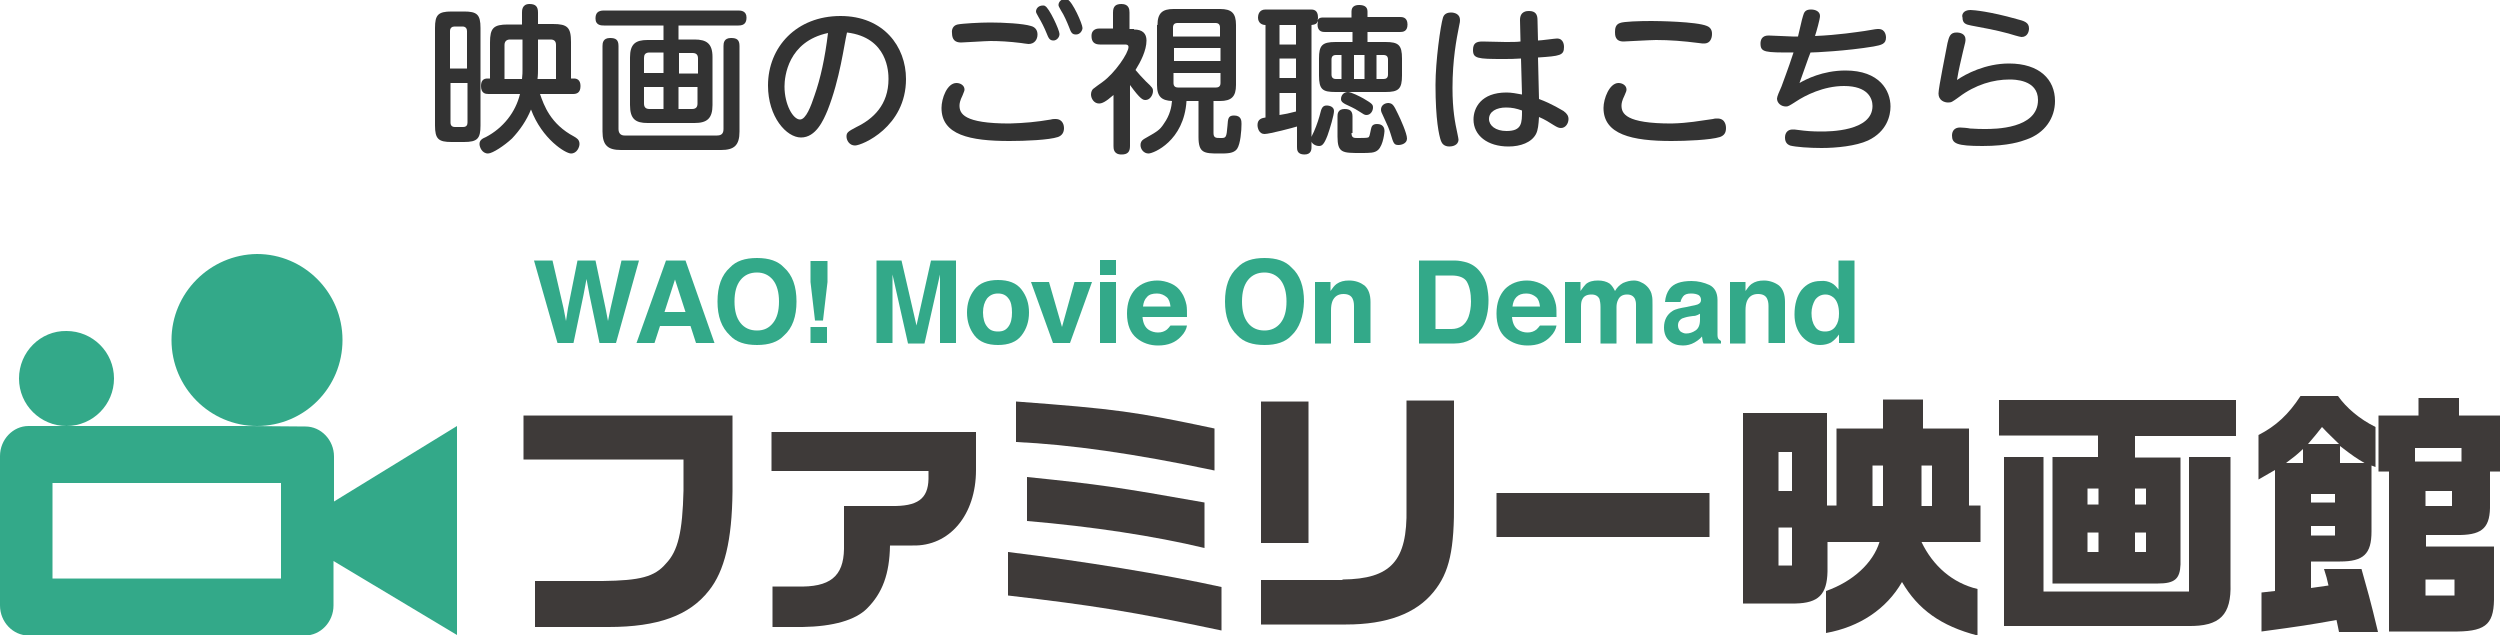 <?xml version="1.0" encoding="utf-8"?>
<!-- Generator: Adobe Illustrator 25.2.1, SVG Export Plug-In . SVG Version: 6.00 Build 0)  -->
<svg version="1.1" id="レイヤー_1" xmlns="http://www.w3.org/2000/svg" xmlns:xlink="http://www.w3.org/1999/xlink" x="0px"
	 y="0px" viewBox="0 0 500 127" style="enable-background:new 0 0 500 127;" xml:space="preserve">
<style type="text/css">
	.st0{fill-rule:evenodd;clip-rule:evenodd;fill:#33A989;}
	.st1{fill:#3E3A39;}
	.st2{fill:#33A989;}
	.st3{fill:#333333;}
</style>
<g>
	<g>
		<g>
			<path class="st0" d="M66.8,100.3v-9c0-3.3-2.6-6-5.7-6l-12.5-0.1H14.3H5.7c-3.1,0-5.7,2.7-5.7,6v29.9c0,3.3,2.6,6,5.7,6h55.3
				c3.1,0,5.7-2.7,5.7-6v-8.9l24.7,14.8V85.2L66.8,100.3z M56.3,115.7H10.5V96.6h45.7V115.7z"/>
			<path class="st0" d="M3.8,75.7c0,5.3,4.3,9.5,9.5,9.5c5.3,0,9.5-4.3,9.5-9.5c0-5.3-4.3-9.5-9.5-9.5C8.1,66.1,3.8,70.4,3.8,75.7"
				/>
			<path class="st0" d="M34.3,68c0,9.5,7.7,17.2,17.1,17.2c9.5,0,17.1-7.7,17.1-17.2c0-9.5-7.7-17.2-17.1-17.2
				C42,50.9,34.3,58.6,34.3,68"/>
		</g>
		<g>
			<path class="st1" d="M104.6,83.1h41.9v15.2c-0.1,9.8-1.6,15.9-4.7,19.8c-3.9,5-10.2,7.3-20.1,7.3h-14.7v-9.2h13.5
				c7.5-0.1,10.4-0.8,12.7-3.5c2.4-2.5,3.3-6.3,3.5-14.6v-6.2h-32V83.1z"/>
			<path class="st1" d="M154.5,86.4h40.7V94c0,9-5.3,15.3-12.7,15.1H178c-0.1,5.7-1.5,9.5-4.6,12.6c-2.3,2.3-6.7,3.6-12.9,3.7h-6
				v-8.1h4.9c6.6,0.2,9.3-2,9.4-7.5v-8.6h9.4c5.3,0.1,7.4-1.4,7.5-5.4v-1.6h-31.4V86.4z"/>
			<path class="st1" d="M201.6,110.4c14.8,1.8,31.4,4.5,42.7,7v8.7c-18-3.8-25.6-5-42.7-7V110.4z M242.9,94.1
				c-16.1-3.4-28.9-5.2-39.7-5.7v-8.1c20,1.5,23.7,2,39.7,5.4V94.1z M205.4,95.4c14.6,1.5,18,2,35.5,5.1v9.1
				c-10-2.4-22.5-4.3-35.5-5.4V95.4z"/>
			<path class="st1" d="M268.5,115.9c9.7-0.1,13-3.7,12.8-14.2V80.1h9.5V100c0.1,9.9-0.9,14.5-4.1,18.4c-3.5,4.3-9.3,6.5-17.5,6.5
				h-17v-8.9H268.5z M252.2,80.3h9.5v28.3h-9.5V80.3z"/>
			<rect x="299.3" y="98.6" class="st1" width="42.6" height="8.8"/>
			<path class="st1" d="M365.4,82.6v18.5h1.9V85.7h9.3v-5.8h8v5.8h9.2v15.4h2.3v7.3h-11.8c2.3,4.8,6.2,8.2,11.2,9.4v9.3
				c-7.3-1.9-11.9-5.2-15.1-10.7c-3.1,5.4-8.5,9-15.2,10.2v-8.4c5.4-1.9,9.4-5.6,10.7-9.8h-10.4v5.9c-0.1,4.6-1.8,6.3-6.4,6.4h-10.5
				V82.6H365.4z M358.4,90.4h-2.7v7.8h2.7V90.4z M358.4,105.5h-2.7v7.6h2.7V105.5z M376.6,93.1h-2.1v8.1h2.1V93.1z M386.4,93.1h-2.1
				v8.1h2.1V93.1z"/>
			<path class="st1" d="M447.2,80.1v7.1H427v4.3h9.1v21.4c-0.1,2.9-1.2,3.8-4.5,3.8h-21.1V91.4h9.1v-4.3h-19.8v-7.1H447.2z
				 M400.9,91.4h7.8v26.9h29.1V91.4h8.3v25.3c0.2,6.3-2.1,8.6-8.5,8.5h-36.8V91.4z M419.7,97.7h-2.2v3.2h2.2V97.7z M417.5,110.4h2.2
				v-3.9h-2.2V110.4z M429.2,97.7H427v3.2h2.2V97.7z M429.2,106.5H427v3.9h2.2V106.5z"/>
			<path class="st1" d="M467.6,79.2c1.7,2.4,4.3,4.6,7.5,6.2v8l-0.8-0.3v13.2c0,4.5-1.6,6-6.3,6h-5.8v5.3l3.5-0.5
				c-0.3-1.4-0.4-1.7-0.9-3.3h7.5c1.2,4.3,1.7,5.9,3.3,12.6h-7.8c-0.2-0.9-0.2-1.1-0.5-2.4c-5.6,1-6.9,1.2-15,2.3v-7.8l2.7-0.3V94
				l-3.3,1.9v-8.9c3.5-1.8,6-4.1,8.4-7.8H467.6z M460.6,92.6v-2.8c-1.5,1.4-1.7,1.5-3.4,2.8H460.6z M467.8,88.8
				c-1.6-1.6-1.9-1.8-3.4-3.4c-1.2,1.5-1.4,1.8-2.8,3.4H467.8z M467,98.8h-4.8v1.7h4.8V98.8z M467,105.2h-4.8v1.9h4.8V105.2z
				 M472.9,92.6c-1.7-1-2.3-1.4-4.9-3.4v3.4H472.9z M483.7,83.1v-3.5h8.1v3.5h8.3v11.2h-2.1v6.5c0.1,4.6-1.4,6.1-5.9,6.2h-6.9v2.3
				h13.6v10.7c-0.1,5.1-1.9,6.4-8.5,6.3h-12.5V94.3h-2.1V83.1H483.7z M492.4,89.6H483v2.7h9.3V89.6z M490.4,98.2h-5.3v3h5.3V98.2z
				 M490.9,115.9h-5.8v3.2h5.8V115.9z"/>
		</g>
		<g>
			<polygon class="st2" points="110.5,52.1 112.7,61.6 113.2,64.2 113.6,61.6 115.5,52.1 119.1,52.1 121.1,61.6 121.6,64.2 
				122.1,61.7 124.3,52.1 127.8,52.1 123.2,68.6 119.9,68.6 117.9,59 117.3,55.8 116.7,59 114.7,68.6 111.5,68.6 106.8,52.1 			"/>
			<path class="st2" d="M133.2,52.1h3.9l5.8,16.5h-3.7l-1.1-3.4H132l-1.1,3.4h-3.6L133.2,52.1z M132.9,62.4h4.2l-2.1-6.5L132.9,62.4
				z"/>
			<path class="st2" d="M156.8,67.1c-1.2,1.3-3,1.9-5.4,1.9c-2.4,0-4.2-0.6-5.4-1.9c-1.7-1.6-2.5-3.8-2.5-6.8c0-3,0.8-5.3,2.5-6.8
				c1.2-1.3,3-1.9,5.4-1.9c2.4,0,4.2,0.6,5.4,1.9c1.7,1.5,2.5,3.8,2.5,6.8C159.3,63.3,158.5,65.6,156.8,67.1 M154.6,64.6
				c0.8-1,1.2-2.4,1.2-4.3c0-1.8-0.4-3.3-1.2-4.3c-0.8-1-1.9-1.5-3.2-1.5c-1.4,0-2.5,0.5-3.3,1.5c-0.8,1-1.2,2.4-1.2,4.3
				s0.4,3.3,1.2,4.3c0.8,1,1.9,1.5,3.3,1.5C152.8,66.1,153.8,65.6,154.6,64.6"/>
			<path class="st2" d="M162,52.2h3.5v4.2l-0.9,7.7H163l-0.9-7.7V52.2z M162.1,65.4h3.3v3.2h-3.3V65.4z"/>
			<path class="st2" d="M186.2,52.1h5v16.5h-3.2V57.5c0-0.3,0-0.8,0-1.3c0-0.6,0-1,0-1.3l-3.1,13.8h-3.3l-3.1-13.8
				c0,0.3,0,0.8,0,1.3c0,0.6,0,1,0,1.3v11.1h-3.2V52.1h5l3,13L186.2,52.1z"/>
			<path class="st2" d="M204.3,67.1c-1,1.3-2.6,1.9-4.7,1.9c-2.1,0-3.7-0.6-4.7-1.9c-1-1.3-1.5-2.8-1.5-4.6c0-1.8,0.5-3.3,1.5-4.6
				c1-1.3,2.6-1.9,4.7-1.9c2.1,0,3.7,0.6,4.7,1.9c1,1.3,1.5,2.8,1.5,4.6C205.8,64.3,205.3,65.8,204.3,67.1 M201.7,65.3
				c0.5-0.7,0.7-1.6,0.7-2.8c0-1.2-0.2-2.2-0.7-2.8c-0.5-0.7-1.2-1-2.1-1s-1.6,0.3-2.2,1c-0.5,0.7-0.8,1.6-0.8,2.8
				c0,1.2,0.3,2.2,0.8,2.8c0.5,0.7,1.2,1,2.2,1S201.2,66,201.7,65.3"/>
			<polygon class="st2" points="214.9,56.4 218.4,56.4 214,68.6 210.6,68.6 206.2,56.4 209.8,56.4 212.4,65.4 			"/>
			<path class="st2" d="M223.2,55H220V52h3.2V55z M220,56.4h3.2v12.2H220V56.4z"/>
			<path class="st2" d="M234.2,56.7c0.9,0.4,1.6,1,2.1,1.8c0.5,0.7,0.8,1.6,1,2.5c0.1,0.6,0.1,1.4,0.1,2.4h-8.9
				c0.1,1.2,0.5,2.1,1.3,2.6c0.5,0.3,1.1,0.5,1.8,0.5c0.7,0,1.3-0.2,1.8-0.6c0.2-0.2,0.5-0.5,0.7-0.8h3.3c-0.1,0.7-0.5,1.5-1.2,2.2
				c-1.1,1.2-2.6,1.8-4.6,1.8c-1.6,0-3.1-0.5-4.3-1.5c-1.2-1-1.9-2.6-1.9-4.9c0-2.1,0.6-3.7,1.7-4.9c1.1-1.1,2.6-1.7,4.4-1.7
				C232.3,56.1,233.3,56.3,234.2,56.7 M229.4,59.4c-0.5,0.5-0.7,1.1-0.8,1.9h5.5c-0.1-0.8-0.3-1.5-0.8-1.9c-0.5-0.4-1.1-0.7-1.9-0.7
				C230.5,58.7,229.8,58.9,229.4,59.4"/>
			<path class="st2" d="M258.3,67.1c-1.2,1.3-3,1.9-5.4,1.9c-2.4,0-4.2-0.6-5.4-1.9c-1.7-1.6-2.5-3.8-2.5-6.8c0-3,0.8-5.3,2.5-6.8
				c1.2-1.3,3-1.9,5.4-1.9c2.4,0,4.2,0.6,5.4,1.9c1.7,1.5,2.5,3.8,2.5,6.8C260.7,63.3,259.9,65.6,258.3,67.1 M256.1,64.6
				c0.8-1,1.2-2.4,1.2-4.3c0-1.8-0.4-3.3-1.2-4.3c-0.8-1-1.9-1.5-3.2-1.5c-1.4,0-2.5,0.5-3.3,1.5c-0.8,1-1.2,2.4-1.2,4.3
				s0.4,3.3,1.2,4.3c0.8,1,1.9,1.5,3.3,1.5C254.2,66.1,255.3,65.6,256.1,64.6"/>
			<path class="st2" d="M272.9,57.1c0.8,0.7,1.2,1.8,1.2,3.3v8.2h-3.3v-7.4c0-0.6-0.1-1.1-0.3-1.5c-0.3-0.6-0.9-0.9-1.8-0.9
				c-1.1,0-1.8,0.5-2.2,1.4c-0.2,0.5-0.3,1.1-0.3,1.9v6.6h-3.2V56.4h3.1v1.8c0.4-0.6,0.8-1.1,1.2-1.4c0.7-0.5,1.5-0.7,2.5-0.7
				C271.1,56.1,272.1,56.5,272.9,57.1"/>
			<path class="st2" d="M293.4,52.5c1.2,0.4,2.1,1.1,2.8,2.1c0.6,0.8,1,1.7,1.2,2.7c0.2,1,0.3,1.9,0.3,2.7c0,2.2-0.4,4-1.3,5.6
				c-1.2,2-3,3.1-5.5,3.1h-7.1V52.1h7.1C291.8,52.1,292.7,52.3,293.4,52.5 M287.1,55v10.8h3.2c1.6,0,2.8-0.8,3.4-2.4
				c0.3-0.9,0.5-1.9,0.5-3.1c0-1.7-0.3-3-0.8-3.9c-0.5-0.9-1.6-1.3-3.1-1.3H287.1z"/>
			<path class="st2" d="M308.1,56.7c0.9,0.4,1.6,1,2.1,1.8c0.5,0.7,0.8,1.6,1,2.5c0.1,0.6,0.1,1.4,0.1,2.4h-8.9
				c0.1,1.2,0.5,2.1,1.3,2.6c0.5,0.3,1.1,0.5,1.8,0.5c0.7,0,1.3-0.2,1.8-0.6c0.2-0.2,0.5-0.5,0.7-0.8h3.3c-0.1,0.7-0.5,1.5-1.2,2.2
				c-1.1,1.2-2.6,1.8-4.6,1.8c-1.6,0-3.1-0.5-4.3-1.5c-1.2-1-1.9-2.6-1.9-4.9c0-2.1,0.6-3.7,1.7-4.9c1.1-1.1,2.6-1.7,4.4-1.7
				C306.3,56.1,307.2,56.3,308.1,56.7 M303.3,59.4c-0.5,0.5-0.7,1.1-0.8,1.9h5.5c-0.1-0.8-0.3-1.5-0.8-1.9c-0.5-0.4-1.1-0.7-1.9-0.7
				C304.4,58.7,303.8,58.9,303.3,59.4"/>
			<path class="st2" d="M328.3,56.5c0.5,0.2,1,0.6,1.4,1.1c0.3,0.4,0.6,0.9,0.7,1.6c0.1,0.4,0.1,1,0.1,1.8l0,7.7h-3.3v-7.8
				c0-0.5-0.1-0.8-0.2-1.1c-0.3-0.6-0.8-0.9-1.6-0.9c-0.9,0-1.5,0.4-1.8,1.1c-0.2,0.4-0.3,0.9-0.3,1.4v7.3h-3.2v-7.3
				c0-0.7-0.1-1.2-0.2-1.6c-0.3-0.6-0.8-0.9-1.6-0.9c-0.9,0-1.5,0.3-1.8,0.9c-0.2,0.3-0.3,0.8-0.3,1.5v7.3H313V56.4h3.1v1.8
				c0.4-0.6,0.8-1.1,1.1-1.4c0.6-0.5,1.4-0.7,2.4-0.7c0.9,0,1.7,0.2,2.3,0.6c0.5,0.4,0.8,0.9,1.1,1.5c0.4-0.7,0.9-1.2,1.6-1.6
				c0.7-0.3,1.4-0.5,2.2-0.5C327.2,56.1,327.8,56.2,328.3,56.5"/>
			<path class="st2" d="M338.2,61.2c0.6-0.1,1-0.2,1.3-0.3c0.5-0.2,0.7-0.5,0.7-0.9c0-0.5-0.2-0.8-0.5-1c-0.4-0.2-0.9-0.3-1.5-0.3
				c-0.8,0-1.3,0.2-1.6,0.6c-0.2,0.3-0.4,0.6-0.5,1.1h-3.1c0.1-1.1,0.4-1.9,0.9-2.6c0.8-1.1,2.3-1.6,4.4-1.6c1.3,0,2.5,0.3,3.6,0.8
				c1,0.5,1.6,1.5,1.6,3v5.6c0,0.4,0,0.9,0,1.4c0,0.4,0.1,0.7,0.2,0.8c0.1,0.1,0.3,0.3,0.5,0.4v0.5h-3.5c-0.1-0.2-0.2-0.5-0.2-0.7
				c0-0.2-0.1-0.5-0.1-0.7c-0.4,0.5-1,0.9-1.5,1.2c-0.7,0.4-1.5,0.6-2.3,0.6c-1.1,0-2-0.3-2.7-0.9c-0.7-0.6-1.1-1.5-1.1-2.7
				c0-1.5,0.6-2.6,1.7-3.3c0.6-0.4,1.6-0.6,2.8-0.8L338.2,61.2z M340.1,62.7c-0.2,0.1-0.4,0.2-0.6,0.3c-0.2,0.1-0.5,0.2-0.9,0.2
				l-0.7,0.1c-0.7,0.1-1.2,0.3-1.5,0.4c-0.5,0.3-0.8,0.7-0.8,1.4c0,0.5,0.2,0.9,0.5,1.2c0.3,0.2,0.7,0.4,1.1,0.4
				c0.7,0,1.3-0.2,1.9-0.6c0.6-0.4,0.9-1.1,0.9-2.2V62.7z"/>
			<path class="st2" d="M355.8,57.1c0.8,0.7,1.2,1.8,1.2,3.3v8.2h-3.3v-7.4c0-0.6-0.1-1.1-0.3-1.5c-0.3-0.6-0.9-0.9-1.8-0.9
				c-1.1,0-1.8,0.5-2.2,1.4c-0.2,0.5-0.3,1.1-0.3,1.9v6.6H346V56.4h3.1v1.8c0.4-0.6,0.8-1.1,1.2-1.4c0.7-0.5,1.5-0.7,2.5-0.7
				C353.9,56.1,355,56.5,355.8,57.1"/>
			<path class="st2" d="M366.3,56.6c0.6,0.3,1,0.8,1.4,1.3v-5.8h3.2v16.5h-3.1v-1.7c-0.5,0.7-1,1.2-1.6,1.6
				c-0.6,0.3-1.3,0.5-2.2,0.5c-1.4,0-2.6-0.6-3.6-1.7c-1-1.2-1.5-2.6-1.5-4.4c0-2.1,0.5-3.7,1.4-4.9c1-1.2,2.2-1.8,3.8-1.8
				C365,56.1,365.7,56.3,366.3,56.6 M367.1,65.3c0.5-0.7,0.7-1.5,0.7-2.6c0-1.5-0.4-2.6-1.1-3.2c-0.5-0.4-1-0.6-1.6-0.6
				c-0.9,0-1.6,0.4-2.1,1.1c-0.4,0.7-0.7,1.6-0.7,2.6c0,1.1,0.2,2,0.7,2.7c0.4,0.7,1.1,1,2,1C365.9,66.3,366.6,66,367.1,65.3"/>
		</g>
	</g>
	<g>
		<path class="st3" d="M96.1,25.1c0,2.6-0.6,3.3-3.3,3.3h-2.5c-2.6,0-3.3-0.6-3.3-3.3V5.6c0-2.6,0.6-3.3,3.3-3.3h2.5
			c2.6,0,3.3,0.6,3.3,3.3V25.1z M93.4,13.7V6.2c0-0.5-0.3-0.9-0.9-0.9h-1.6c-0.5,0-0.9,0.3-0.9,0.9v7.5H93.4z M93.4,16.6h-3.3v7.9
			c0,0.6,0.3,0.9,0.9,0.9h1.6c0.7,0,0.9-0.4,0.9-0.9V16.6z M97.7,18.8c-0.6,0-1.5-0.1-1.5-1.6c0-1.1,0.5-1.5,1.3-1.5H98V8.5
			c0-2.9,0.7-3.6,3.6-3.6h2.8V2.5c0-0.4,0-1.7,1.5-1.7c1.2,0,1.7,0.5,1.7,1.7v2.3h3c2.9,0,3.6,0.7,3.6,3.6v7.3h0.6
			c0.5,0,1.3,0.2,1.3,1.5c0,1.4-0.8,1.6-1.5,1.6H108c0.8,2.3,2.1,6,6.8,8.5c0.5,0.3,1.1,0.6,1.1,1.5c0,0.6-0.5,1.9-1.7,1.9
			c-1.1,0-5.8-2.9-8-8.8c-0.9,2.2-2.2,4.1-3.8,5.8c-1.5,1.4-3.9,3-4.8,3c-1.2,0-1.7-1.3-1.7-1.9c0-0.8,0.6-1.1,1.3-1.4
			c3.4-1.8,5.9-4.9,6.8-8.6H97.7z M104.4,7.9H102c-0.6,0-1.1,0.3-1.1,1.1v6.8h3.5c0.1-0.9,0.1-1.3,0.1-1.8V7.9z M107.6,13.8
			c0,0.4,0,1.3-0.1,2h3.7V9c0-0.7-0.3-1.1-1.1-1.1h-2.5V13.8z"/>
		<path class="st3" d="M138.9,7.9c2.4,0,3.6,0.8,3.6,3.5V21c0,2.7-1.1,3.6-3.6,3.6h-9.4c-2.4,0-3.5-0.8-3.5-3.6v-9.5
			c0-2.7,1.1-3.5,3.5-3.5h3.2V5.1h-11.9c-0.5,0-1.7,0-1.7-1.4c0-1,0.4-1.6,1.7-1.6h26.9c0.5,0,1.6,0.1,1.6,1.4c0,1-0.4,1.6-1.6,1.6
			h-12v2.8H138.9z M147.9,26.3c0,2.8-1.1,3.7-3.7,3.7h-20c-2.6,0-3.7-0.9-3.7-3.7V9.2c0-0.6,0.1-1.6,1.5-1.6c1.1,0,1.7,0.3,1.7,1.6
			v16.6c0,0.8,0.4,1.3,1.2,1.3h18.5c0.9,0,1.3-0.4,1.3-1.3V9.2c0-0.6,0.1-1.6,1.5-1.6c1.1,0,1.7,0.3,1.7,1.6V26.3z M132.7,14.7v-4.2
			h-2.8c-0.9,0-1.1,0.5-1.1,1.1v3H132.7z M132.7,17.4h-3.9v3.3c0,0.7,0.3,1.1,1.1,1.1h2.8V17.4z M135.7,14.7h3.9v-3
			c0-0.7-0.3-1.1-1.1-1.1h-2.7V14.7z M135.7,17.4v4.4h2.7c0.8,0,1.1-0.4,1.1-1.1v-3.3H135.7z"/>
		<path class="st3" d="M165.5,22.1c-0.8,1.9-2.3,5.4-5.3,5.4c-2.9,0-6.6-4.1-6.6-10.4c0-7.7,5.7-13.9,14.5-13.9
			c8.6,0,13.1,6.1,13.1,12.6c0,9.6-8.8,13.3-10.2,13.3c-1.1,0-1.7-1-1.7-1.8c0-0.8,0.3-1,2-1.9c3.3-1.6,6.4-4.4,6.4-9.6
			c0-1.3-0.1-8.3-8.3-9.3C168.8,9,168,15.8,165.5,22.1z M156.9,17.3c0,3.6,1.7,6.6,3.1,6.6c1.2,0,2.2-2.7,2.9-4.8
			c1.2-3.4,2.1-7.5,2.7-12.5C157.6,8.3,156.9,15.3,156.9,17.3z"/>
		<path class="st3" d="M210.2,23.9c0.3-0.1,0.6-0.1,0.9-0.1c1.6,0,1.7,1.5,1.7,1.8c0,0.9-0.4,1.5-1.2,1.8c-1.8,0.6-6.5,0.8-9.7,0.8
			c-7.9,0-13.6-1.2-13.6-6.6c0-1.9,1.1-5,3-5c0.8,0,1.6,0.5,1.6,1.3c0,0.3-0.1,0.4-0.4,1.2c-0.5,1-0.6,1.6-0.6,2
			c0,1.6,0.8,3.6,10,3.6C205.1,24.6,207.2,24.4,210.2,23.9z M191.5,4.9c0.9-0.2,4.5-0.4,6.5-0.4c2.7,0,6.6,0.2,8.2,0.7
			c0.8,0.2,1.3,0.8,1.3,1.7c0,1-0.6,1.9-1.8,1.9c-0.3,0-1.4-0.2-1.5-0.2c-2.4-0.3-4.4-0.4-6.1-0.4c-0.9,0-5.3,0.3-5.9,0.3
			c-1.2,0-1.8-0.6-1.8-1.9C190.3,5.9,190.6,5.1,191.5,4.9z M211.9,6.8c0,0.7-0.6,1.3-1.2,1.3c-0.8,0-1-0.5-1.4-1.5
			c-0.4-1-1-2.2-1.6-3.2c-0.4-0.7-0.5-0.9-0.5-1.1c0-0.5,0.4-1.2,1.4-1.2c0.1,0,0.3,0,0.4,0.1C209.8,1.5,211.9,6,211.9,6.8z
			 M216.5,5.6c0,0.4-0.4,1.3-1.3,1.3c-0.8,0-1-0.4-1.4-1.5c-0.4-1-1-2.4-1.6-3.3c-0.4-0.7-0.5-0.9-0.5-1.1c0-0.5,0.4-1.2,1.4-1.2
			c0.2,0,0.3,0,0.4,0.1C214.5,0.3,216.5,4.8,216.5,5.6z"/>
		<path class="st3" d="M226.8,5.9c1.7,0,2.5,0.8,2.5,2.2c0,2-1.2,4.3-2.2,5.9c0.5,0.6,1.4,1.6,2.1,2.3c1.3,1.2,1.4,1.4,1.4,1.9
			c0,0.8-0.6,1.8-1.5,1.8c-0.5,0-1-0.1-3.1-3v12.2c0,1.2-0.5,1.7-1.7,1.7c-1.6,0-1.6-1.2-1.6-1.7V19c-1.6,1.4-2.3,1.7-2.9,1.7
			c-1,0-1.6-1-1.6-1.8c0-0.5,0.2-0.9,0.4-1.1c0.1-0.1,1.6-1.2,1.9-1.4c2.5-1.8,5.2-5.8,5.2-7c0-0.5-0.5-0.5-0.7-0.5h-5
			c-1.1,0-1.7-0.5-1.7-1.7c0-1.5,1.3-1.5,1.7-1.5h2.6V2.5c0-1.3,0.6-1.7,1.7-1.7c1.5,0,1.6,1.1,1.6,1.7v3.3H226.8z M231.5,5
			c0-2.4,1-3.2,3.2-3.2h9.3c2.3,0,3.2,0.8,3.2,3.2v12c0,2.3-0.9,3.2-3.2,3.2h-1.3v6.4c0,1,0.5,1,1.4,1c1.1,0,1.2,0,1.4-2.5
			c0.1-1.3,0.1-2,1.3-2c1.5,0,1.5,1.1,1.5,1.7c0,1.3-0.2,4-0.9,5c-0.7,0.9-1.9,0.9-3.6,0.9c-3,0-4.1-0.1-4.1-3.3v-7.2h-2.4
			c-0.5,8-6.6,10.5-7.6,10.5c-0.9,0-1.6-0.8-1.6-1.7c0-0.5,0.2-0.9,0.7-1.2c2.6-1.5,3.1-1.7,4-3.1c1.2-1.7,1.5-3.3,1.6-4.5
			c-2-0.1-3-0.8-3-3.2V5z M234.7,7.3h9.3V5.5c0-0.6-0.3-0.9-0.9-0.9h-7.6c-0.6,0-0.9,0.3-0.9,0.9V7.3z M244.1,9.6h-9.3v2.6h9.3V9.6z
			 M234.7,14.6v2c0,0.6,0.3,0.9,0.9,0.9h7.6c0.6,0,0.9-0.3,0.9-0.9v-2H234.7z"/>
		<path class="st3" d="M270.3,3.4V2.3c0-1,0.7-1.3,1.5-1.3c0.8,0,1.7,0.2,1.7,1.3v1.1h6.5c0.4,0,1.5,0,1.5,1.5
			c0,1.4-0.9,1.5-1.5,1.5h-6.5v2h3.6c2.6,0,3.3,0.6,3.3,3.3v3.4c0,2.7-0.7,3.3-3.3,3.3h-10c-2.6,0-3.3-0.5-3.3-3.3v-3.4
			c0-2.6,0.6-3.3,3.3-3.3h3.4v-2h-5.5c-0.4,0-1.5,0-1.5-1.5c0-0.2,0.1-0.4,0.1-0.7c-0.3,0.6-0.5,0.7-1.3,0.8v24.4
			c0,0.4,0,1.5-1.4,1.5c-1.5,0-1.5-1-1.5-1.5v-4.1c-0.6,0.2-5.5,1.5-6.5,1.5c-1.1,0-1.4-1.2-1.4-1.8c0-1.2,0.9-1.4,1.6-1.5V5
			c-0.7,0-1.5-0.4-1.5-1.5c0-0.5,0.2-1.6,1.5-1.6h9c0.5,0,1.5,0,1.5,1.6c0,0.1,0,0.3-0.1,0.6c0.3-0.6,0.7-0.6,1.3-0.6H270.3z
			 M259.2,5h-3.3v3.9h3.3V5z M259.2,11.7h-3.3v3.9h3.3V11.7z M255.9,23c1.3-0.2,1.7-0.3,3.3-0.7v-3.7h-3.3V23z M266.8,22.2
			c0,0.8-0.8,3.5-1.3,4.9c-0.7,1.8-1.1,2.1-1.7,2.1c-0.6,0-1.6-0.4-1.6-1.3c0-0.3,0-0.4,0.6-1.6c0.6-1.4,1-2.6,1.4-4.2
			c0.1-0.3,0.3-1,1.1-1C266,21.1,266.8,21.4,266.8,22.2z M268.3,15.8V11h-1.1c-0.6,0-0.9,0.3-0.9,0.9v3c0,0.6,0.3,0.9,0.9,0.9H268.3
			z M270.3,26.6c0,1,0.5,1,1.2,1c0.7,0,1.9,0,2.1-0.1c0.3-0.1,0.3-0.3,0.6-1.7c0.1-0.4,0.2-1,1.2-1c0.4,0,1.5,0.1,1.5,1.4
			c0,0.1-0.2,2.8-1.3,3.8c-0.7,0.6-1.5,0.6-3.5,0.6c-3.6,0-4.6,0-4.6-3.3v-4c0-0.4,0-1.5,1.4-1.5c1.1,0,1.6,0.4,1.6,1.5V26.6z
			 M272.7,19.7c1.7,1,1.9,1.2,1.9,1.8c0,0.7-0.5,1.5-1.3,1.5c-0.4,0-0.5-0.1-1.6-0.8c-0.9-0.6-1.7-0.9-2.7-1.4
			c-0.5-0.3-0.8-0.5-0.8-1c0-0.7,0.5-1.4,1.4-1.4C270.2,18.4,272,19.3,272.7,19.7z M272.9,11h-2.1v4.8h2.1V11z M275.3,15.8h1.4
			c0.5,0,0.9-0.2,0.9-0.9v-3c0-0.6-0.3-0.9-0.9-0.9h-1.4V15.8z M279.6,22.8c0.5,1,1.8,3.9,1.8,4.9c0,1-1.1,1.3-1.7,1.3
			c-0.9,0-1-0.3-1.6-2.3c-0.2-0.7-0.7-1.9-1.1-2.7c-0.8-1.7-0.8-1.7-0.8-2.1c0-0.8,0.7-1.3,1.5-1.3
			C278.5,20.7,278.7,20.9,279.6,22.8z"/>
		<path class="st3" d="M288.6,3.5c0.1-0.3,0.4-1,1.6-1c0.7,0,1.8,0.3,1.8,1.5c0,0.2,0,0.5-0.2,1.3c-0.5,2.5-1.3,6.6-1.3,12.3
			c0,4.4,0.5,6.9,1,9.2c0.1,0.6,0.2,0.9,0.2,1.1c0,1.2-1.3,1.4-1.8,1.4c-1.1,0-1.5-0.6-1.7-1.1c-0.4-1.1-1.1-4.2-1.1-11.2
			C287.1,12.2,288.1,5.1,288.6,3.5z M307.8,19.8c2.7,1,4.5,2.2,4.9,2.4c0.7,0.5,1,1,1,1.6c0,0.9-0.6,1.8-1.5,1.8
			c-0.4,0-0.7-0.1-1.5-0.6c-0.8-0.5-1.7-1.1-2.9-1.6c-0.1,1.6-0.2,2.6-0.6,3.4c-0.9,1.7-3.1,2.5-5.5,2.5c-4.2,0-7-2.2-7-5.4
			c0-2.3,1.5-5.4,6.6-5.4c1,0,2,0.2,3.1,0.4l-0.2-7.2c-1.4,0.1-2.3,0.1-3.6,0.1c-5.1,0-6-0.1-6-1.8c0-1.4,0.7-1.7,1.9-1.7
			c0.7,0,3.9,0.1,4.6,0.1c1.5,0,2.2,0,3-0.1l-0.1-4.3c0-1.8,1.4-1.8,1.8-1.8c1.3,0,1.7,0.7,1.7,1.8l0.1,4.1c0.6,0,3.4-0.4,3.8-0.4
			c1.4,0,1.4,1.5,1.4,1.7c0,1.7-0.8,1.8-5.2,2.1L307.8,19.8z M301.2,21.5c-1.9,0-3.4,0.8-3.4,2.3c0,1.3,1.3,2.4,3.5,2.4
			c3.1,0,3.1-1.6,3.1-4.1C303.3,21.7,302.4,21.5,301.2,21.5z"/>
		<path class="st3" d="M342.6,23.8c0.3-0.1,0.6-0.1,0.9-0.1c1.7,0,1.7,1.7,1.7,1.9c0,1-0.4,1.5-1.2,1.8c-1.9,0.6-6.8,0.8-9.7,0.8
			c-7.9,0-13.6-1.3-13.6-6.6c0-1.9,1.2-5,3-5c0.8,0,1.6,0.5,1.6,1.3c0,0.3-0.1,0.5-0.4,1.2c-0.5,1-0.6,1.6-0.6,2
			c0,1.6,0.8,3.6,10,3.6C337.9,24.6,339.6,24.2,342.6,23.8z M324,4.6c0.7-0.3,3.9-0.4,6.3-0.4c1.1,0,9,0.1,11.1,1c1,0.4,1,1.3,1,1.6
			c0,0.2,0,1.9-1.6,1.9c-0.3,0-0.4,0-1.1-0.1c-3.1-0.4-5.8-0.6-8.5-0.6c-1,0-6.2,0.3-6.5,0.3c-1.7,0-1.7-1.3-1.7-1.9
			C323,5.7,323.1,4.9,324,4.6z"/>
		<path class="st3" d="M359.9,16.6c1.2-0.7,4.6-2.5,9.2-2.5c6.8,0,9,4,9,7.2c0,1.8-0.7,5-4.5,6.8c-2.4,1.1-6.3,1.5-9.3,1.5
			c-2.4,0-5.2-0.2-6.3-0.5c-0.5-0.2-1-0.6-1-1.6s0.6-1.6,1.5-1.6c0.3,0,0.6,0,1.2,0.1c1.5,0.2,2.7,0.3,4.5,0.3
			c1.6,0,10.3,0,10.3-5.1c0-1.5-0.9-4-5.7-4c-4.1,0-7.8,1.9-9.6,3.1c-1.4,0.9-1.6,1-2,1c-1,0-1.8-0.7-1.8-1.6c0-0.4,0.5-1.5,0.9-2.4
			c0.3-0.9,1.3-3.4,2.4-6.8c-5.7,0-6.6,0-6.6-1.8c0-0.6,0.2-1.6,1.6-1.6c0.8,0,4.1,0.2,4.8,0.2h1.1c0.2-0.7,0.8-3.6,1-4.1
			c0.2-0.7,0.4-1.3,1.6-1.3c0.9,0,1.8,0.4,1.8,1.3c0,0.6-0.7,3.1-1,4c4.7-0.2,8.4-0.8,9.9-1c2.2-0.4,2.5-0.4,2.8-0.4
			c1.5,0,1.5,1.6,1.5,1.7c0,1.3-0.9,1.5-2.5,1.8c-5.4,0.9-11.8,1.2-12.6,1.2C361.6,11.7,361,13.6,359.9,16.6z"/>
		<path class="st3" d="M401.8,12.7c6.1,0,9.2,3.2,9.2,7.5c0,3.4-2,6.4-5.7,7.7c-1.1,0.4-3.6,1.3-8.8,1.3c-5.2,0-6.1-0.5-6.1-2.1
			c0-0.9,0.5-1.6,1.6-1.6c0.3,0,1.7,0.1,2,0.2c1.3,0.1,2.4,0.1,3,0.1c1.9,0,10.6,0,10.6-5.8c0-4.1-4.8-4.1-5.7-4.1
			c-3.2,0-6.8,1-10.1,3.5c-1.4,1-1.5,1.1-2.2,1.1c-0.7,0-1.9-0.4-1.9-1.8c0-1.2,1.5-8.4,1.8-10.1c0.3-1.2,0.5-2.1,1.8-2.1
			c0.8,0,1.8,0.3,1.8,1.4c0,0.3,0,0.5-0.5,2.4c-0.5,2.3-0.8,3.2-1.2,5.7C393.1,14.8,397.1,12.7,401.8,12.7z M394.1,2
			c0.6,0,3.9,0.3,9.2,1.8c1.6,0.4,2.5,0.7,2.5,1.9c0,0.6-0.3,1.7-1.5,1.7c-0.3,0-2.3-0.6-2.6-0.7c-2.6-0.7-4.8-1.1-7.5-1.6
			c-1-0.2-1.7-0.4-1.7-1.6C392.3,3,392.6,2,394.1,2z"/>
	</g>
</g>
</svg>
